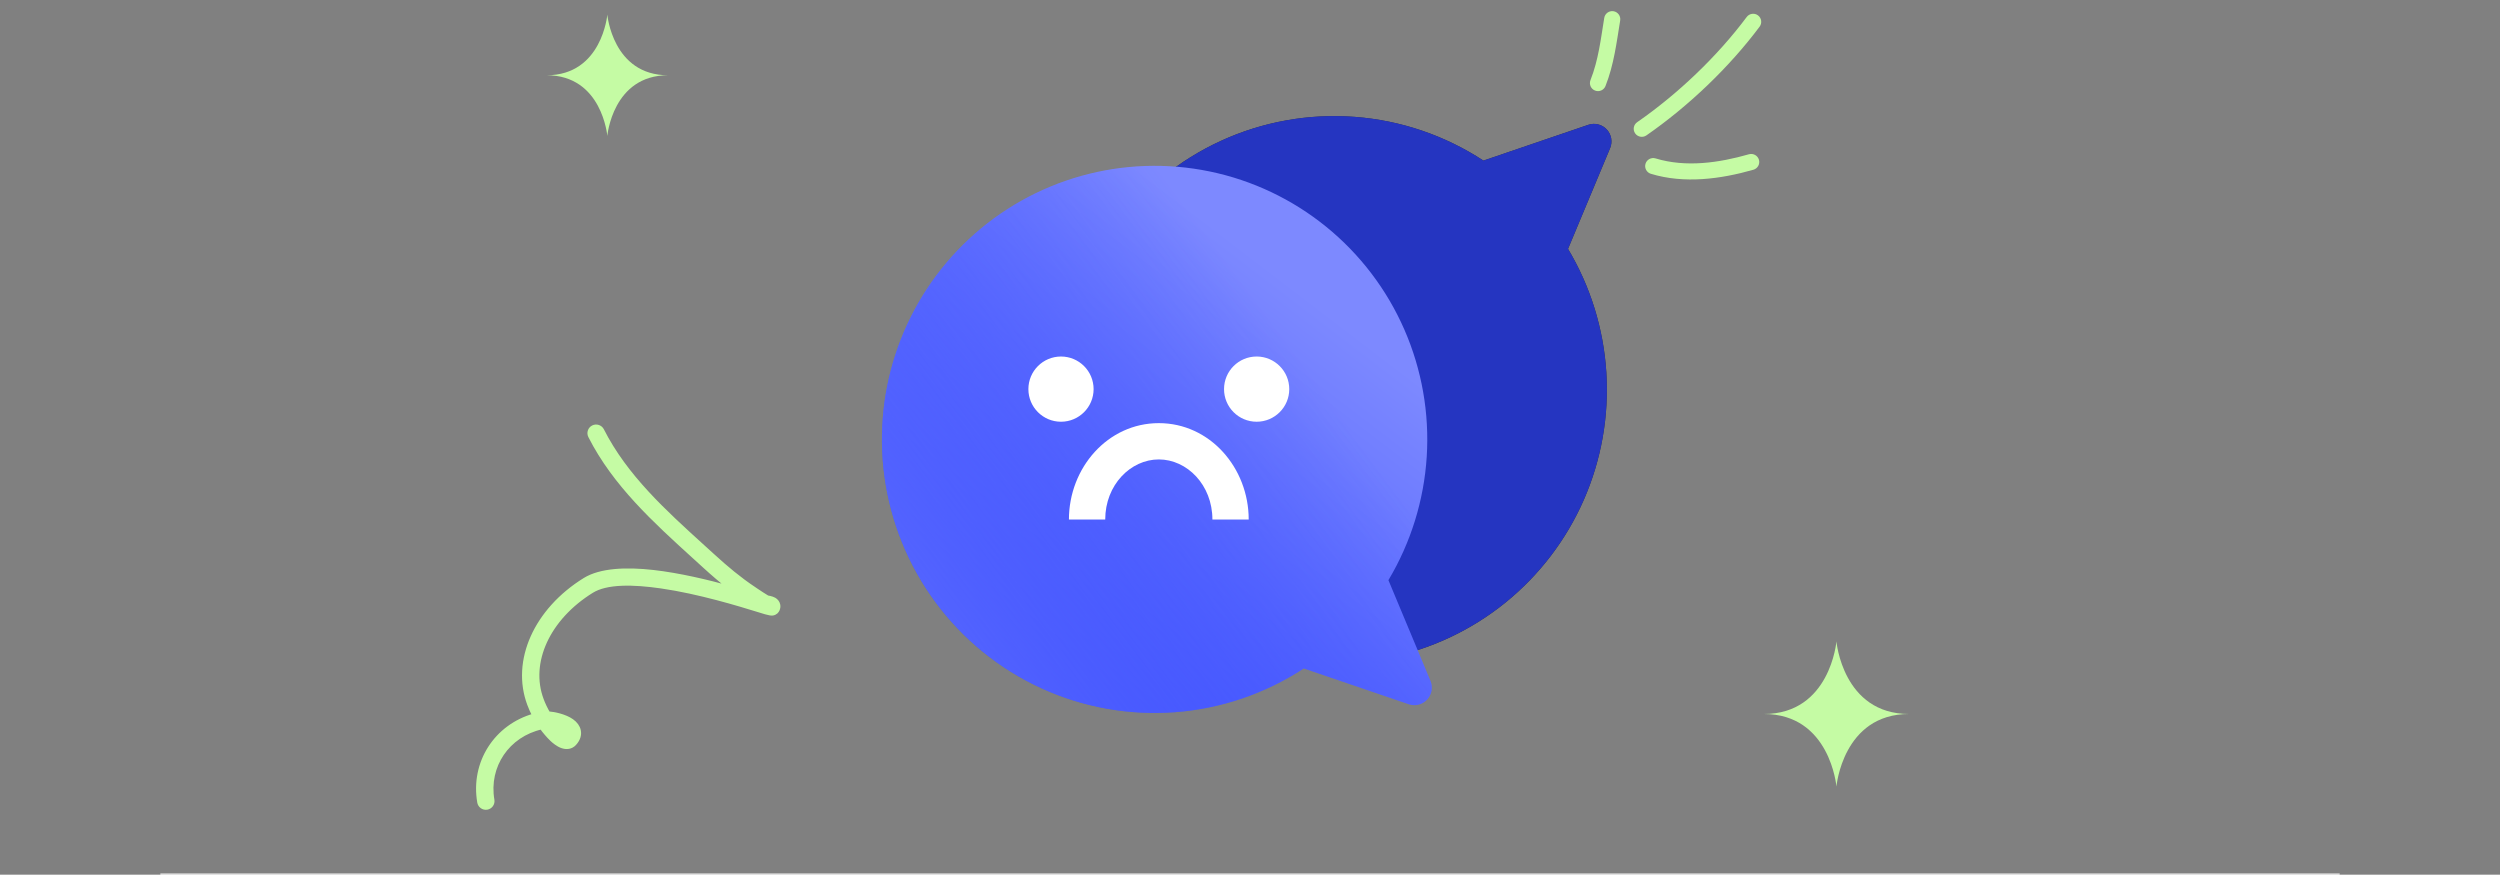 <svg width="343" height="120" viewBox="0 0 343 120" fill="none" xmlns="http://www.w3.org/2000/svg">
<rect x="0" y="0" width="343" height="120" fill="#808080" stroke="none"/>
<g clip-path="url(#clip0_1790_94324)">
<rect x="22" y="119.848" width="299" height="77.595" fill="white"/>
<path fill-rule="evenodd" clip-rule="evenodd" d="M220.275 11.801C221.438 8.847 221.783 5.897 222.289 2.81C222.387 2.207 221.978 1.64 221.375 1.541C220.772 1.441 220.203 1.851 220.103 2.454C219.624 5.382 219.318 8.188 218.214 10.994C217.99 11.562 218.271 12.204 218.84 12.425C219.408 12.65 220.052 12.369 220.275 11.801Z" fill="#C5FBA4"/>
<path fill-rule="evenodd" clip-rule="evenodd" d="M225.885 18.577C231.623 14.602 237.244 9.253 241.423 3.652C241.787 3.162 241.685 2.47 241.195 2.107C240.704 1.744 240.01 1.844 239.646 2.334C235.605 7.749 230.169 12.923 224.621 16.763C224.119 17.112 223.995 17.8 224.344 18.3C224.693 18.799 225.383 18.925 225.885 18.577Z" fill="#C5FBA4"/>
<path fill-rule="evenodd" clip-rule="evenodd" d="M226.498 23.845C231.072 25.241 236.068 24.575 240.569 23.288C241.157 23.119 241.496 22.507 241.328 21.924C241.159 21.337 240.545 20.999 239.958 21.165C235.858 22.338 231.31 23.005 227.145 21.734C226.56 21.556 225.941 21.885 225.763 22.466C225.585 23.047 225.914 23.666 226.498 23.845Z" fill="#C5FBA4"/>
<path d="M105.273 81.958C104.738 81.639 104.223 81.294 103.699 80.943C103.623 80.891 103.546 80.84 103.469 80.789L103.469 80.788C101.464 79.454 99.653 77.936 97.867 76.305L97.68 76.509L97.867 76.305C97.387 75.867 96.905 75.429 96.422 74.991C91.16 70.216 85.815 65.365 82.604 59.024L82.604 59.024C82.377 58.577 81.828 58.392 81.376 58.618C80.923 58.843 80.743 59.392 80.97 59.843L80.97 59.843C84.321 66.462 89.892 71.524 95.283 76.421C95.734 76.831 96.184 77.24 96.632 77.648L96.632 77.648C97.788 78.704 98.96 79.719 100.19 80.672C97.099 79.818 93.219 78.884 89.61 78.475C87.742 78.264 85.938 78.2 84.335 78.351C82.735 78.503 81.315 78.871 80.232 79.541L80.232 79.541C73.51 83.699 70.377 90.69 72.612 96.64L72.612 96.64C72.808 97.161 73.034 97.672 73.291 98.168C68.053 99.642 64.819 104.635 65.753 110.068C65.838 110.566 66.312 110.898 66.808 110.816L66.808 110.816L66.81 110.815C67.306 110.73 67.642 110.262 67.557 109.763L67.557 109.762C66.756 105.101 69.66 100.84 74.29 99.798C74.709 100.381 75.179 100.932 75.697 101.437C75.95 101.683 76.52 102.165 77.09 102.369C77.712 102.594 78.363 102.534 78.835 102.009L78.836 102.008C79.388 101.393 79.525 100.781 79.411 100.234C79.304 99.713 78.954 99.259 78.461 98.908L78.461 98.908C77.991 98.574 77.369 98.324 76.761 98.154C76.216 98.001 75.664 97.907 75.218 97.876C74.867 97.279 74.569 96.653 74.326 96.004C72.405 90.885 75.198 84.803 81.2 81.091C82.203 80.47 83.606 80.166 85.263 80.093C86.915 80.021 88.79 80.179 90.718 80.458L90.718 80.458C95.94 81.213 101.463 82.914 104.071 83.718C104.462 83.839 104.788 83.939 105.037 84.013L105.038 84.013C105.281 84.085 105.482 84.13 105.634 84.155C105.709 84.168 105.774 84.177 105.827 84.181C105.871 84.185 105.929 84.188 105.979 84.18C106.41 84.121 106.599 83.846 106.686 83.665L106.687 83.662C106.807 83.406 106.815 83.168 106.769 82.962L106.769 82.96C106.704 82.68 106.528 82.424 106.223 82.249L106.221 82.248C106.054 82.154 105.827 82.084 105.61 82.032L105.607 82.031C105.563 82.021 105.52 82.013 105.481 82.006C105.441 81.999 105.407 81.993 105.375 81.986C105.342 81.98 105.318 81.974 105.299 81.968C105.281 81.962 105.274 81.958 105.273 81.958C105.273 81.958 105.273 81.958 105.273 81.958ZM105.273 81.958C105.273 81.958 105.274 81.958 105.274 81.959L105.132 82.196L105.273 81.958ZM77.617 100.593C77.616 100.596 77.614 100.601 77.61 100.607C77.61 100.608 77.609 100.609 77.609 100.61L77.617 100.593ZM77.617 100.593C77.613 100.582 77.603 100.563 77.573 100.532C77.534 100.492 77.478 100.448 77.399 100.392L77.399 100.392C77.284 100.31 77.151 100.233 77.005 100.163C77.143 100.293 77.372 100.489 77.604 100.608L77.617 100.593Z" fill="#C5FBA4" stroke="#C5FBA4" stroke-width="0.553"/>
<path d="M145.974 48.486C146.813 42.201 149.225 36.232 152.985 31.135C156.746 26.038 161.731 21.98 167.478 19.339C173.224 16.698 179.543 15.56 185.846 16.031C192.15 16.503 198.231 18.568 203.523 22.034L217.943 17.117C218.378 16.973 218.845 16.957 219.288 17.071C219.732 17.185 220.134 17.424 220.446 17.76C220.759 18.096 220.969 18.515 221.052 18.966C221.134 19.418 221.086 19.885 220.913 20.31L215.131 34.148C218.206 39.288 220.01 45.092 220.39 51.075C220.771 57.057 219.717 63.044 217.318 68.535C214.918 74.025 211.243 78.859 206.599 82.632C201.955 86.404 196.478 89.006 190.626 90.219C184.774 91.433 178.718 91.222 172.963 89.605C167.209 87.988 161.925 85.012 157.553 80.925C153.181 76.839 149.848 71.761 147.833 66.117C145.819 60.473 145.181 54.428 145.974 48.486Z" fill="#303030"/>
<path d="M145.974 48.486C146.813 42.201 149.225 36.232 152.985 31.135C156.746 26.038 161.731 21.98 167.478 19.339C173.224 16.698 179.543 15.56 185.846 16.031C192.15 16.503 198.231 18.568 203.523 22.034L217.943 17.117C218.378 16.973 218.845 16.957 219.288 17.071C219.732 17.185 220.134 17.424 220.446 17.76C220.759 18.096 220.969 18.515 221.052 18.966C221.134 19.418 221.086 19.885 220.913 20.31L215.131 34.148C218.206 39.288 220.01 45.092 220.39 51.075C220.771 57.057 219.717 63.044 217.318 68.535C214.918 74.025 211.243 78.859 206.599 82.632C201.955 86.404 196.478 89.006 190.626 90.219C184.774 91.433 178.718 91.222 172.963 89.605C167.209 87.988 161.925 85.012 157.553 80.925C153.181 76.839 149.848 71.761 147.833 66.117C145.819 60.473 145.181 54.428 145.974 48.486Z" fill="#2535C1"/>
<path d="M121.331 65.26C122.17 71.545 124.582 77.514 128.342 82.611C132.103 87.708 137.088 91.766 142.835 94.407C148.581 97.048 154.9 98.186 161.203 97.715C167.506 97.244 173.588 95.178 178.88 91.712L193.3 96.629C193.735 96.773 194.201 96.789 194.645 96.675C195.089 96.561 195.491 96.322 195.803 95.986C196.116 95.65 196.326 95.231 196.409 94.78C196.491 94.328 196.443 93.862 196.27 93.436L190.488 79.598C193.563 74.459 195.367 68.654 195.747 62.672C196.128 56.689 195.074 50.702 192.675 45.212C190.275 39.721 186.6 34.887 181.956 31.115C177.312 27.342 171.835 24.74 165.983 23.527C160.131 22.313 154.075 22.524 148.32 24.141C142.566 25.758 137.282 28.734 132.91 32.821C128.538 36.907 125.205 41.985 123.19 47.629C121.176 53.273 120.538 59.319 121.331 65.26Z" fill="url(#paint0_linear_1790_94324)"/>
<path d="M121.331 65.26C122.17 71.545 124.582 77.514 128.342 82.611C132.103 87.708 137.088 91.766 142.835 94.407C148.581 97.048 154.9 98.186 161.203 97.715C167.506 97.244 173.588 95.178 178.88 91.712L193.3 96.629C193.735 96.773 194.201 96.789 194.645 96.675C195.089 96.561 195.491 96.322 195.803 95.986C196.116 95.65 196.326 95.231 196.409 94.78C196.491 94.328 196.443 93.862 196.27 93.436L190.488 79.598C193.563 74.459 195.367 68.654 195.747 62.672C196.128 56.689 195.074 50.702 192.675 45.212C190.275 39.721 186.6 34.887 181.956 31.115C177.312 27.342 171.835 24.74 165.983 23.527C160.131 22.313 154.075 22.524 148.32 24.141C142.566 25.758 137.282 28.734 132.91 32.821C128.538 36.907 125.205 41.985 123.19 47.629C121.176 53.273 120.538 59.319 121.331 65.26Z" fill="url(#paint1_linear_1790_94324)"/>
<path fill-rule="evenodd" clip-rule="evenodd" d="M151.637 71.281C151.637 66.518 155.129 63.034 158.99 63.034C162.851 63.034 166.342 66.518 166.342 71.281H171.322C171.322 64.184 166 58.054 158.99 58.054C151.979 58.054 146.657 64.184 146.657 71.281H151.637Z" fill="white"/>
<path d="M145.569 57.862C148.039 57.862 150.042 55.859 150.042 53.388C150.042 50.917 148.039 48.914 145.569 48.914C143.098 48.914 141.095 50.917 141.095 53.388C141.095 55.859 143.098 57.862 145.569 57.862Z" fill="white"/>
<path d="M172.412 57.862C174.883 57.862 176.886 55.859 176.886 53.388C176.886 50.917 174.883 48.914 172.412 48.914C169.941 48.914 167.938 50.917 167.938 53.388C167.938 55.859 169.941 57.862 172.412 57.862Z" fill="white"/>
<path d="M83.325 2C83.325 2 82.607 10.325 75 10.325C82.607 10.325 83.325 18.651 83.325 18.651C83.325 18.651 84.044 10.325 91.651 10.325C84.044 10.325 83.325 2 83.325 2Z" fill="#C5FBA4"/>
<path d="M251.96 88C251.96 88 251.101 97.96 242 97.96C251.101 97.96 251.96 107.92 251.96 107.92C251.96 107.92 252.819 97.96 261.92 97.96C252.819 97.96 251.96 88 251.96 88Z" fill="#C5FBA4"/>
</g>
<defs>
<linearGradient id="paint0_linear_1790_94324" x1="95.469" y1="97.607" x2="153.828" y2="21.204" gradientUnits="userSpaceOnUse">
<stop stop-color="#1F35FF"/>
<stop offset="1" stop-color="#7D89FF"/>
</linearGradient>
<linearGradient id="paint1_linear_1790_94324" x1="120.437" y1="124.133" x2="193.509" y2="69.674" gradientUnits="userSpaceOnUse">
<stop stop-color="#7D89FF"/>
<stop offset="1" stop-color="#1F35FF" stop-opacity="0"/>
</linearGradient>
<clipPath id="clip0_1790_94324">
<rect width="343" height="120" fill="white"/>
</clipPath>
</defs>
</svg>
